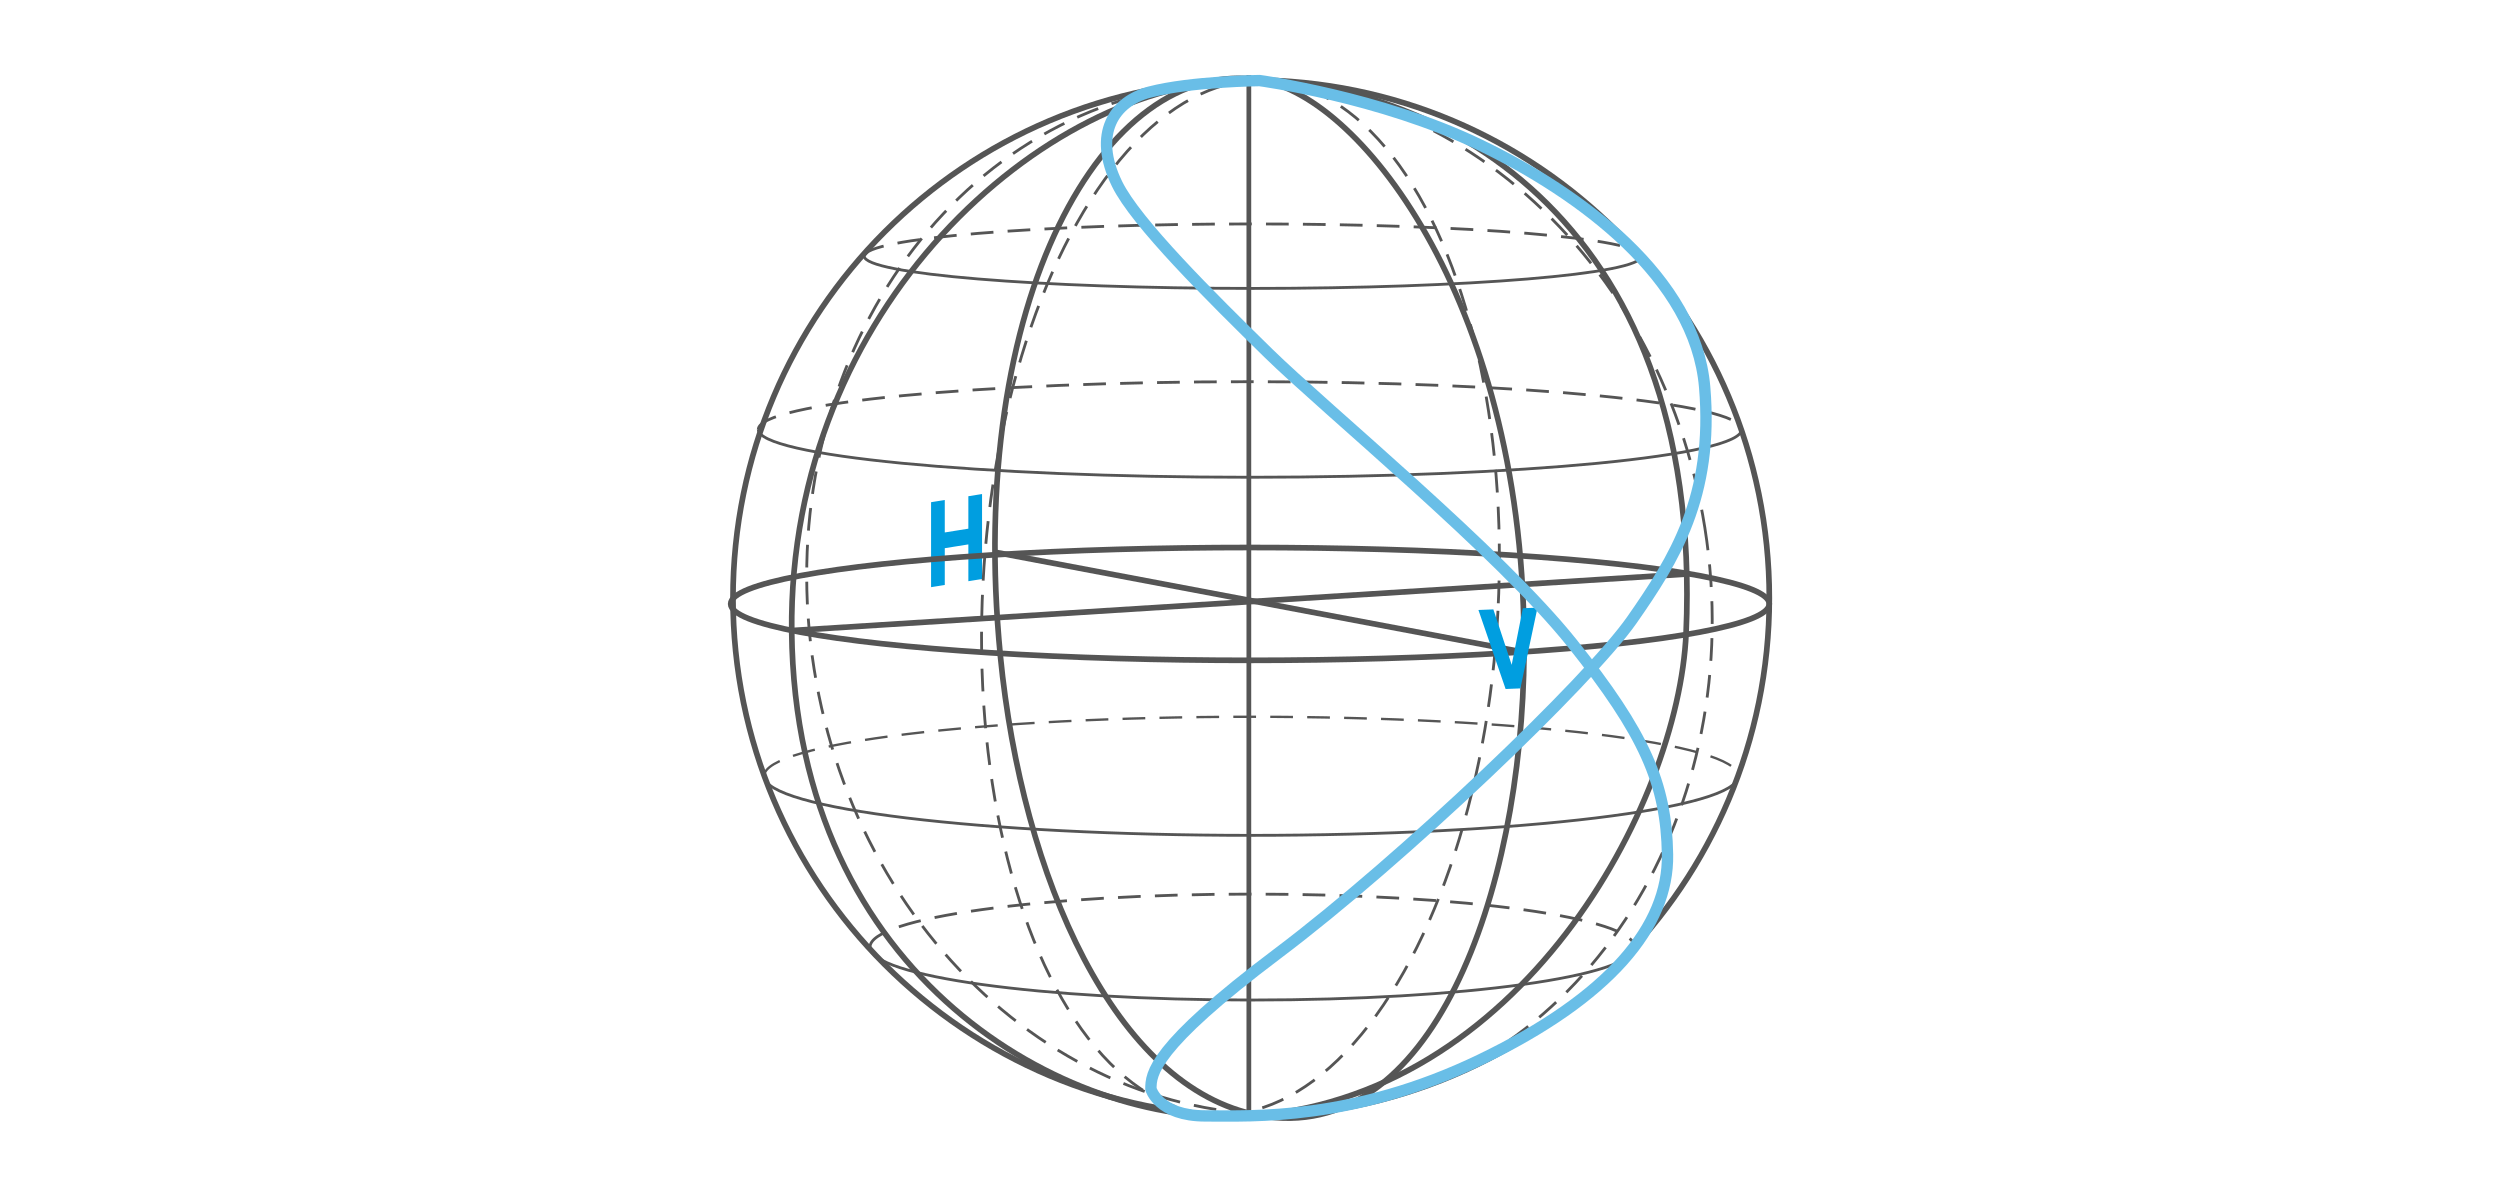 <?xml version="1.0" encoding="utf-8"?>
<!-- Generator: Adobe Illustrator 16.0.0, SVG Export Plug-In . SVG Version: 6.00 Build 0)  -->
<!DOCTYPE svg PUBLIC "-//W3C//DTD SVG 1.1//EN" "http://www.w3.org/Graphics/SVG/1.1/DTD/svg11.dtd">
<svg version="1.1" xmlns="http://www.w3.org/2000/svg" xmlns:xlink="http://www.w3.org/1999/xlink" x="0px" y="0px" width="880px"
	 height="420px" viewBox="0 0 880 420" enable-background="new 0 0 880 420" xml:space="preserve">
<g id="Ebene_3">
	<rect fill="#FFFFFF" width="880" height="420"/>
</g>
<g id="Ebene_5">
	<g>
		<polygon fill="#009EE0" points="328.034,177.025 332.267,176.347 332.267,187.77 341.154,186.346 341.154,174.923 
			345.387,174.244 345.387,203.558 341.154,204.237 341.154,191.285 332.267,192.709 332.267,205.66 328.034,206.339 		"/>
		<path fill="#009EE0" d="M345.093,174.589v28.719l-3.645,0.585V190.94l-9.475,1.518v12.951l-3.645,0.585v-28.719l3.645-0.583
			v11.423l9.475-1.519v-11.422L345.093,174.589 M345.681,173.899L345,174.008l-3.645,0.585l-0.495,0.08v0.501v10.921l-8.299,1.33
			v-10.733v-0.689l-0.681,0.109l-3.645,0.583l-0.495,0.079v0.501v28.719v0.69l0.681-0.109l3.645-0.585l0.495-0.08v-0.501V192.96
			l8.299-1.33v12.262v0.69l0.681-0.109l3.645-0.585l0.495-0.08v-0.501v-28.719V173.899L345.681,173.899z"/>
	</g>
	<path fill="none" stroke="#555555" stroke-width="2" stroke-linejoin="round" d="M622.798,210.553
		c0,100.735-81.657,182.396-182.392,182.396c-100.733,0-182.394-81.661-182.394-182.396c0-100.731,81.661-182.392,182.394-182.392
		C541.141,28.162,622.798,109.822,622.798,210.553z"/>
	
		<ellipse transform="matrix(0.999 0.052 -0.052 0.999 11.609 -22.555)" fill="none" stroke="#555555" stroke-linejoin="round" stroke-dasharray="8,5" cx="436.407" cy="210.351" rx="90.736" ry="182.192"/>
	<path fill="none" stroke="#555555" stroke-linejoin="round" stroke-dasharray="8,5" d="M600.107,185.755
		c15.739,99.383-41.693,191.065-128.272,204.778c-86.588,13.716-169.538-55.734-185.28-155.116
		c-15.741-99.38,41.69-191.063,128.279-204.778C501.412,16.925,584.367,86.374,600.107,185.755z"/>
	<path fill="none" stroke="#1D1D1B" stroke-width="1.176" stroke-linejoin="round" stroke-dasharray="4.116,4.116" d="
		M414.862,30.836"/>
	<path fill="none" stroke="#555555" stroke-linejoin="round" d="M577.808,90.174c0,6.267-61.244,11.349-136.795,11.349
		c-75.548,0-136.793-5.082-136.793-11.349"/>
	<path fill="none" stroke="#555555" stroke-linejoin="round" stroke-dasharray="8,5" d="M304.22,90.174
		c0-6.267,61.245-11.349,136.793-11.349c75.551,0,136.795,5.082,136.795,11.349"/>
	<path fill="none" stroke="#555555" stroke-linejoin="round" d="M575.377,333.364c0,10.298-60.248,18.646-134.568,18.646
		c-74.316,0-134.563-8.349-134.563-18.646"/>
	<path fill="none" stroke="#555555" stroke-linejoin="round" stroke-dasharray="8,5" d="M306.246,333.364
		c0-10.298,60.247-18.644,134.563-18.644c74.32,0,134.568,8.346,134.568,18.644"/>
	<path fill="none" stroke="#555555" stroke-linejoin="round" d="M613.069,151.174c0,9.291-77.484,16.821-173.069,16.821
		c-95.585,0-173.071-7.53-173.071-16.821"/>
	<path fill="none" stroke="#555555" stroke-linejoin="round" stroke-dasharray="8,5" d="M266.929,151.174
		c0-9.29,77.485-16.82,173.071-16.82c95.585,0,173.069,7.53,173.069,16.82"/>
	<path fill="none" stroke="#555555" stroke-linejoin="round" d="M611.855,273.176c0,11.527-76.759,20.871-171.452,20.871
		c-94.688,0-171.447-9.344-171.447-20.871"/>
	<path fill="none" stroke="#555555" stroke-width="0.835" stroke-linejoin="round" stroke-dasharray="8,5" d="M268.957,273.176
		c0-11.528,76.759-20.874,171.447-20.874c94.693,0,171.452,9.346,171.452,20.874"/>
	<path fill="none" stroke="#555555" stroke-width="2" stroke-linejoin="round" d="M593.5,222.991
		c-2.646,60.254-58.248,164.688-155.527,169.958c-61.442,3.326-157.979-47.638-159.289-170.64
		c-1.217-114.301,89.169-193.337,159.289-194.148C500.806,27.436,600.1,72.747,593.5,222.991z"/>
	<path fill="none" stroke="#555555" stroke-width="2" stroke-linejoin="round" d="M536.468,229.605
		c-0.584,85.934-33.041,174.064-93.092,163.037c-50.862-9.34-83.629-84.001-91.25-161.765
		c-12.287-125.387,36.803-211.229,91.25-202.716C480.072,33.899,537.275,109.631,536.468,229.605z"/>
	
		<line fill="none" stroke="#555555" stroke-width="1.67" stroke-linejoin="round" x1="439.595" y1="26.42" x2="439.595" y2="393.354"/>
	<ellipse fill="none" stroke="#555555" stroke-width="2" stroke-linejoin="round" cx="440" cy="212.58" rx="182.798" ry="19.859"/>
	
		<line fill="none" stroke="#555555" stroke-width="2" stroke-linejoin="round" x1="279.495" y1="221.902" x2="594.019" y2="202.042"/>
	<line fill="none" stroke="#555555" stroke-width="2" stroke-linejoin="round" x1="350.02" y1="194.34" x2="536.468" y2="229.605"/>
	<g>
		<polygon fill="#009EE0" points="520.812,214.992 525.457,214.807 532.181,235.18 536.285,214.377 540.832,214.199 
			534.934,242.035 530.179,242.226 		"/>
		<path fill="#009EE0" d="M540.466,214.508l-5.772,27.243l-4.308,0.172l-9.168-26.652l4.029-0.161l6.965,21.103l0.065-0.002
			l4.251-21.548L540.466,214.508 M541.197,213.891l-0.755,0.029l-3.938,0.154l-0.464,0.019l-0.09,0.455l-3.842,19.477l-6.304-19.1
			l-0.14-0.421l-0.442,0.018l-4.029,0.161l-0.79,0.032l0.258,0.747l9.168,26.652l0.142,0.413l0.438-0.017l4.308-0.172l0.457-0.019
			l0.095-0.447l5.772-27.243L541.197,213.891L541.197,213.891z"/>
	</g>
	<path fill="none" stroke="#69BEE7" stroke-width="4" stroke-linejoin="round" d="M443.37,28.362c0,0,42.381,5.667,77.604,22.672
		c35.224,17.004,75.828,46.79,79.066,85.253c3.239,38.462-10.645,60.5-25.624,81.958c-14.98,21.458-80.568,84.213-124.701,117.414
		c-44.129,33.198-44.595,42.394-44.595,47.658c0,0,2.603,9.487,19.202,9.487c16.599,0,52.005,1.78,96.652-19.726
		c45.749-22.034,66.398-47.136,65.992-72.238c-0.403-25.104-8.096-42.512-33.603-74.498
		c-25.508-31.984-86.644-82.189-106.887-102.027c-20.243-19.839-46.608-45.941-53.27-59.576
		c-8.674-17.755-0.982-29.091,11.45-32.331C419.197,28.623,443.37,28.362,443.37,28.362z"/>
</g>
</svg>
